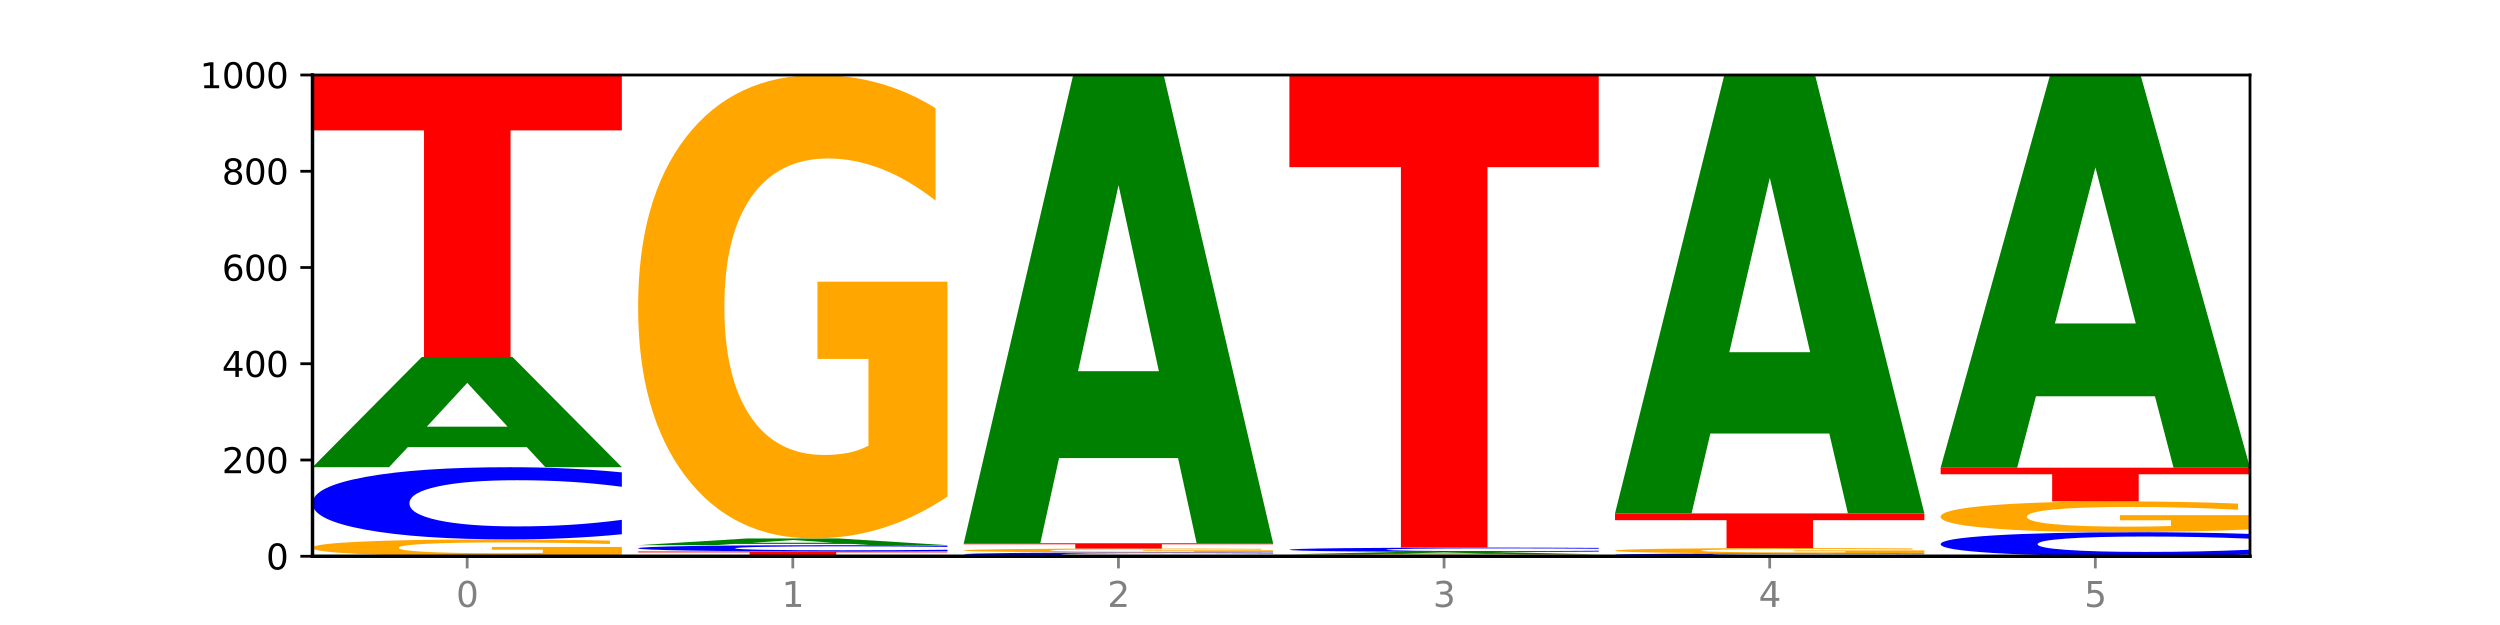 <?xml version="1.0" encoding="utf-8" standalone="no"?>
<!DOCTYPE svg PUBLIC "-//W3C//DTD SVG 1.1//EN"
  "http://www.w3.org/Graphics/SVG/1.1/DTD/svg11.dtd">
<svg xmlns:xlink="http://www.w3.org/1999/xlink" width="720pt" height="180pt" viewBox="0 0 720 180" xmlns="http://www.w3.org/2000/svg" version="1.1">
 <defs>
  <style type="text/css">*{stroke-linejoin: round; stroke-linecap: butt}</style>
 </defs>
 <g id="figure_1">
  <g id="patch_1">
   <path d="M 0 180 
L 720 180 
L 720 0 
L 0 0 
z
" style="fill: #ffffff"/>
  </g>
  <g id="axes_1">
   <g id="patch_2">
    <path d="M 90 160.2 
L 648 160.2 
L 648 21.6 
L 90 21.6 
z
" style="fill: #ffffff"/>
   </g>
   <g id="line2d_1">
    <path d="M 90 160.2 
L 648 160.2 
" clip-path="url(#p0892eca134)" style="fill: none; stroke: #000000; stroke-width: 0.5; stroke-linecap: square"/>
   </g>
   <g id="patch_3">
    <path d="M 179.092 159.761 
Q 170.107 159.981 160.443 160.091 
Q 150.779 160.2 140.476 160.2 
Q 117.195 160.2 103.597 159.547 
Q 90 158.893 90 157.776 
Q 90 156.646 103.837 155.997 
Q 117.694 155.349 141.794 155.349 
Q 151.079 155.349 159.585 155.437 
Q 168.111 155.524 175.658 155.697 
L 175.658 156.664 
Q 167.871 156.442 160.164 156.333 
Q 152.457 156.223 144.709 156.223 
Q 130.373 156.223 122.606 156.626 
Q 114.839 157.027 114.839 157.776 
Q 114.839 158.518 122.326 158.922 
Q 129.814 159.326 143.591 159.326 
Q 147.345 159.326 150.56 159.303 
Q 153.774 159.279 156.33 159.229 
L 156.33 158.321 
L 141.654 158.321 
L 141.654 157.512 
L 179.092 157.512 
L 179.092 159.761 
z
" clip-path="url(#p0892eca134)" style="fill: #ffa600"/>
   </g>
   <g id="patch_4">
    <path d="M 179.092 153.859 
Q 171.64 154.597 163.582 154.971 
Q 155.523 155.349 146.746 155.349 
Q 120.573 155.349 105.286 152.549 
Q 90 149.749 90 144.96 
Q 90 140.155 105.286 137.359 
Q 120.573 134.559 146.746 134.559 
Q 155.523 134.559 163.582 134.937 
Q 171.64 135.311 179.092 136.049 
L 179.092 140.193 
Q 171.573 139.214 164.277 138.759 
Q 156.982 138.304 148.924 138.304 
Q 134.468 138.304 126.185 140.078 
Q 117.924 141.847 117.924 144.96 
Q 117.924 148.061 126.185 149.835 
Q 134.468 151.604 148.924 151.604 
Q 156.982 151.604 164.277 151.149 
Q 171.573 150.689 179.092 149.71 
L 179.092 153.859 
z
" clip-path="url(#p0892eca134)" style="fill: #0000ff"/>
   </g>
   <g id="patch_5">
    <path d="M 151.714 128.777 
L 117.451 128.777 
L 112.041 134.559 
L 90 134.559 
L 121.477 102.82 
L 147.616 102.82 
L 179.092 134.559 
L 157.07 134.559 
L 151.714 128.777 
z
M 122.916 122.886 
L 146.195 122.886 
L 134.574 110.261 
L 122.916 122.886 
z
" clip-path="url(#p0892eca134)" style="fill: #008000"/>
   </g>
   <g id="patch_6">
    <path d="M 90 21.739 
L 179.092 21.739 
L 179.092 37.552 
L 147.04 37.552 
L 147.04 102.82 
L 122.115 102.82 
L 122.115 37.552 
L 90 37.552 
L 90 21.739 
z
" clip-path="url(#p0892eca134)" style="fill: #ff0000"/>
   </g>
   <g id="patch_7">
    <path d="M 183.782 158.814 
L 272.874 158.814 
L 272.874 159.084 
L 240.821 159.084 
L 240.821 160.2 
L 215.896 160.2 
L 215.896 159.084 
L 183.782 159.084 
L 183.782 158.814 
z
" clip-path="url(#p0892eca134)" style="fill: #ff0000"/>
   </g>
   <g id="patch_8">
    <path d="M 272.874 158.685 
Q 265.422 158.749 257.363 158.781 
Q 249.305 158.814 240.528 158.814 
Q 214.354 158.814 199.068 158.571 
Q 183.782 158.329 183.782 157.914 
Q 183.782 157.497 199.068 157.255 
Q 214.354 157.012 240.528 157.012 
Q 249.305 157.012 257.363 157.045 
Q 265.422 157.077 272.874 157.141 
L 272.874 157.501 
Q 265.354 157.416 258.059 157.376 
Q 250.764 157.337 242.705 157.337 
Q 228.249 157.337 219.966 157.49 
Q 211.706 157.644 211.706 157.914 
Q 211.706 158.182 219.966 158.336 
Q 228.249 158.489 242.705 158.489 
Q 250.764 158.489 258.059 158.45 
Q 265.354 158.41 272.874 158.325 
L 272.874 158.685 
z
" clip-path="url(#p0892eca134)" style="fill: #0000ff"/>
   </g>
   <g id="patch_9">
    <path d="M 245.496 156.659 
L 211.232 156.659 
L 205.822 157.012 
L 183.782 157.012 
L 215.258 155.072 
L 241.397 155.072 
L 272.874 157.012 
L 250.851 157.012 
L 245.496 156.659 
z
M 216.697 156.299 
L 239.977 156.299 
L 228.355 155.527 
L 216.697 156.299 
z
" clip-path="url(#p0892eca134)" style="fill: #008000"/>
   </g>
   <g id="patch_10">
    <path d="M 272.874 142.996 
Q 263.889 149.034 254.225 152.067 
Q 244.561 155.072 234.258 155.072 
Q 210.976 155.072 197.379 137.095 
Q 183.782 119.119 183.782 88.377 
Q 183.782 57.277 197.619 39.439 
Q 211.476 21.6 235.576 21.6 
Q 244.86 21.6 253.366 24.026 
Q 261.892 26.425 269.44 31.167 
L 269.44 57.773 
Q 261.653 51.68 253.945 48.675 
Q 246.238 45.642 238.491 45.642 
Q 224.155 45.642 216.388 56.726 
Q 208.62 67.782 208.62 88.377 
Q 208.62 108.78 216.108 119.919 
Q 223.596 131.03 237.373 131.03 
Q 241.127 131.03 244.341 130.396 
Q 247.556 129.734 250.112 128.355 
L 250.112 103.376 
L 235.436 103.376 
L 235.436 81.126 
L 272.874 81.126 
L 272.874 142.996 
z
" clip-path="url(#p0892eca134)" style="fill: #ffa600"/>
   </g>
   <g id="patch_11">
    <path d="M 366.655 160.121 
Q 359.203 160.16 351.145 160.18 
Q 343.086 160.2 334.309 160.2 
Q 308.136 160.2 292.849 160.051 
Q 277.563 159.901 277.563 159.646 
Q 277.563 159.39 292.849 159.241 
Q 308.136 159.091 334.309 159.091 
Q 343.086 159.091 351.145 159.111 
Q 359.203 159.131 366.655 159.171 
L 366.655 159.392 
Q 359.136 159.339 351.84 159.315 
Q 344.545 159.291 336.487 159.291 
Q 322.031 159.291 313.748 159.386 
Q 305.487 159.48 305.487 159.646 
Q 305.487 159.811 313.748 159.906 
Q 322.031 160 336.487 160 
Q 344.545 160 351.84 159.976 
Q 359.136 159.951 366.655 159.899 
L 366.655 160.121 
z
" clip-path="url(#p0892eca134)" style="fill: #0000ff"/>
   </g>
   <g id="patch_12">
    <path d="M 366.655 158.991 
Q 357.67 159.041 348.006 159.066 
Q 338.342 159.091 328.039 159.091 
Q 304.758 159.091 291.161 158.942 
Q 277.563 158.793 277.563 158.537 
Q 277.563 158.279 291.4 158.131 
Q 305.257 157.982 329.357 157.982 
Q 338.642 157.982 347.148 158.003 
Q 355.674 158.022 363.221 158.062 
L 363.221 158.283 
Q 355.434 158.232 347.727 158.207 
Q 340.02 158.182 332.272 158.182 
Q 317.936 158.182 310.169 158.274 
Q 302.402 158.366 302.402 158.537 
Q 302.402 158.707 309.889 158.799 
Q 317.377 158.891 331.154 158.891 
Q 334.908 158.891 338.123 158.886 
Q 341.337 158.881 343.893 158.869 
L 343.893 158.662 
L 329.217 158.662 
L 329.217 158.477 
L 366.655 158.477 
L 366.655 158.991 
z
" clip-path="url(#p0892eca134)" style="fill: #ffa600"/>
   </g>
   <g id="patch_13">
    <path d="M 277.563 156.458 
L 366.655 156.458 
L 366.655 156.755 
L 334.603 156.755 
L 334.603 157.982 
L 309.678 157.982 
L 309.678 156.755 
L 277.563 156.755 
L 277.563 156.458 
z
" clip-path="url(#p0892eca134)" style="fill: #ff0000"/>
   </g>
   <g id="patch_14">
    <path d="M 339.277 131.916 
L 305.014 131.916 
L 299.604 156.458 
L 277.563 156.458 
L 309.04 21.739 
L 335.179 21.739 
L 366.655 156.458 
L 344.633 156.458 
L 339.277 131.916 
z
M 310.479 106.913 
L 333.758 106.913 
L 322.137 53.325 
L 310.479 106.913 
z
" clip-path="url(#p0892eca134)" style="fill: #008000"/>
   </g>
   <g id="patch_15">
    <path d="M 460.437 160.15 
Q 451.452 160.175 441.788 160.188 
Q 432.124 160.2 421.821 160.2 
Q 398.539 160.2 384.942 160.125 
Q 371.345 160.051 371.345 159.923 
Q 371.345 159.794 385.182 159.72 
Q 399.039 159.646 423.139 159.646 
Q 432.423 159.646 440.929 159.656 
Q 449.455 159.666 457.003 159.685 
L 457.003 159.796 
Q 449.216 159.771 441.508 159.758 
Q 433.801 159.745 426.054 159.745 
Q 411.718 159.745 403.951 159.792 
Q 396.183 159.837 396.183 159.923 
Q 396.183 160.008 403.671 160.054 
Q 411.159 160.1 424.936 160.1 
Q 428.69 160.1 431.904 160.098 
Q 435.119 160.095 437.675 160.089 
L 437.675 159.985 
L 422.999 159.985 
L 422.999 159.893 
L 460.437 159.893 
L 460.437 160.15 
z
" clip-path="url(#p0892eca134)" style="fill: #ffa600"/>
   </g>
   <g id="patch_16">
    <path d="M 433.059 159.519 
L 398.795 159.519 
L 393.385 159.646 
L 371.345 159.646 
L 402.821 158.953 
L 428.96 158.953 
L 460.437 159.646 
L 438.414 159.646 
L 433.059 159.519 
z
M 404.26 159.391 
L 427.54 159.391 
L 415.918 159.115 
L 404.26 159.391 
z
" clip-path="url(#p0892eca134)" style="fill: #008000"/>
   </g>
   <g id="patch_17">
    <path d="M 460.437 158.863 
Q 452.985 158.908 444.926 158.93 
Q 436.868 158.953 428.091 158.953 
Q 401.917 158.953 386.631 158.785 
Q 371.345 158.617 371.345 158.329 
Q 371.345 158.041 386.631 157.873 
Q 401.917 157.705 428.091 157.705 
Q 436.868 157.705 444.926 157.728 
Q 452.985 157.75 460.437 157.795 
L 460.437 158.043 
Q 452.917 157.985 445.622 157.957 
Q 438.327 157.93 430.268 157.93 
Q 415.812 157.93 407.529 158.036 
Q 399.269 158.142 399.269 158.329 
Q 399.269 158.515 407.529 158.622 
Q 415.812 158.728 430.268 158.728 
Q 438.327 158.728 445.622 158.701 
Q 452.917 158.673 460.437 158.614 
L 460.437 158.863 
z
" clip-path="url(#p0892eca134)" style="fill: #0000ff"/>
   </g>
   <g id="patch_18">
    <path d="M 371.345 21.6 
L 460.437 21.6 
L 460.437 48.144 
L 428.384 48.144 
L 428.384 157.705 
L 403.459 157.705 
L 403.459 48.144 
L 371.345 48.144 
L 371.345 21.6 
z
" clip-path="url(#p0892eca134)" style="fill: #ff0000"/>
   </g>
   <g id="patch_19">
    <path d="M 554.218 160.14 
Q 546.766 160.17 538.708 160.185 
Q 530.649 160.2 521.872 160.2 
Q 495.699 160.2 480.413 160.088 
Q 465.126 159.976 465.126 159.784 
Q 465.126 159.592 480.413 159.48 
Q 495.699 159.368 521.872 159.368 
Q 530.649 159.368 538.708 159.384 
Q 546.766 159.398 554.218 159.428 
L 554.218 159.594 
Q 546.699 159.555 539.403 159.536 
Q 532.108 159.518 524.05 159.518 
Q 509.594 159.518 501.311 159.589 
Q 493.05 159.66 493.05 159.784 
Q 493.05 159.908 501.311 159.979 
Q 509.594 160.05 524.05 160.05 
Q 532.108 160.05 539.403 160.032 
Q 546.699 160.014 554.218 159.974 
L 554.218 160.14 
z
" clip-path="url(#p0892eca134)" style="fill: #0000ff"/>
   </g>
   <g id="patch_20">
    <path d="M 554.218 159.23 
Q 545.233 159.299 535.569 159.334 
Q 525.905 159.368 515.602 159.368 
Q 492.321 159.368 478.724 159.163 
Q 465.126 158.958 465.126 158.607 
Q 465.126 158.251 478.963 158.048 
Q 492.82 157.844 516.92 157.844 
Q 526.205 157.844 534.711 157.872 
Q 543.237 157.899 550.784 157.953 
L 550.784 158.257 
Q 542.997 158.187 535.29 158.153 
Q 527.583 158.118 519.835 158.118 
Q 505.499 158.118 497.732 158.245 
Q 489.965 158.371 489.965 158.607 
Q 489.965 158.84 497.453 158.967 
Q 504.94 159.094 518.717 159.094 
Q 522.471 159.094 525.686 159.087 
Q 528.9 159.079 531.456 159.063 
L 531.456 158.778 
L 516.78 158.778 
L 516.78 158.524 
L 554.218 158.524 
L 554.218 159.23 
z
" clip-path="url(#p0892eca134)" style="fill: #ffa600"/>
   </g>
   <g id="patch_21">
    <path d="M 465.126 147.865 
L 554.218 147.865 
L 554.218 149.811 
L 522.166 149.811 
L 522.166 157.844 
L 497.241 157.844 
L 497.241 149.811 
L 465.126 149.811 
L 465.126 147.865 
z
" clip-path="url(#p0892eca134)" style="fill: #ff0000"/>
   </g>
   <g id="patch_22">
    <path d="M 526.84 124.863 
L 492.577 124.863 
L 487.167 147.865 
L 465.126 147.865 
L 496.603 21.6 
L 522.742 21.6 
L 554.218 147.865 
L 532.196 147.865 
L 526.84 124.863 
z
M 498.042 101.429 
L 521.321 101.429 
L 509.7 51.204 
L 498.042 101.429 
z
" clip-path="url(#p0892eca134)" style="fill: #008000"/>
   </g>
   <g id="patch_23">
    <path d="M 648 159.703 
Q 640.548 159.949 632.489 160.074 
Q 624.431 160.2 615.654 160.2 
Q 589.48 160.2 574.194 159.267 
Q 558.908 158.333 558.908 156.737 
Q 558.908 155.135 574.194 154.203 
Q 589.48 153.27 615.654 153.27 
Q 624.431 153.27 632.489 153.396 
Q 640.548 153.521 648 153.767 
L 648 155.148 
Q 640.48 154.822 633.185 154.67 
Q 625.89 154.518 617.831 154.518 
Q 603.375 154.518 595.092 155.11 
Q 586.832 155.699 586.832 156.737 
Q 586.832 157.771 595.092 158.362 
Q 603.375 158.952 617.831 158.952 
Q 625.89 158.952 633.185 158.8 
Q 640.48 158.647 648 158.32 
L 648 159.703 
z
" clip-path="url(#p0892eca134)" style="fill: #0000ff"/>
   </g>
   <g id="patch_24">
    <path d="M 648 152.467 
Q 639.015 152.869 629.351 153.07 
Q 619.687 153.27 609.384 153.27 
Q 586.103 153.27 572.505 152.075 
Q 558.908 150.881 558.908 148.838 
Q 558.908 146.771 572.745 145.585 
Q 586.602 144.4 610.702 144.4 
Q 619.986 144.4 628.492 144.561 
Q 637.018 144.72 644.566 145.035 
L 644.566 146.804 
Q 636.779 146.399 629.071 146.199 
Q 621.364 145.997 613.617 145.997 
Q 599.281 145.997 591.514 146.734 
Q 583.746 147.469 583.746 148.838 
Q 583.746 150.193 591.234 150.934 
Q 598.722 151.672 612.499 151.672 
Q 616.253 151.672 619.467 151.63 
Q 622.682 151.586 625.238 151.494 
L 625.238 149.834 
L 610.562 149.834 
L 610.562 148.356 
L 648 148.356 
L 648 152.467 
z
" clip-path="url(#p0892eca134)" style="fill: #ffa600"/>
   </g>
   <g id="patch_25">
    <path d="M 558.908 134.698 
L 648 134.698 
L 648 136.59 
L 615.947 136.59 
L 615.947 144.4 
L 591.022 144.4 
L 591.022 136.59 
L 558.908 136.59 
L 558.908 134.698 
z
" clip-path="url(#p0892eca134)" style="fill: #ff0000"/>
   </g>
   <g id="patch_26">
    <path d="M 620.622 114.12 
L 586.358 114.12 
L 580.948 134.698 
L 558.908 134.698 
L 590.384 21.739 
L 616.523 21.739 
L 648 134.698 
L 625.977 134.698 
L 620.622 114.12 
z
M 591.823 93.155 
L 615.103 93.155 
L 603.481 48.223 
L 591.823 93.155 
z
" clip-path="url(#p0892eca134)" style="fill: #008000"/>
   </g>
   <g id="matplotlib.axis_1">
    <g id="xtick_1">
     <g id="line2d_2">
      <defs>
       <path id="m4d09d9a7f0" d="M 0 0 
L 0 3.5 
" style="stroke: #808080; stroke-width: 0.8"/>
      </defs>
      <g>
       <use xlink:href="#m4d09d9a7f0" x="134.546" y="160.2" style="fill: #808080; stroke: #808080; stroke-width: 0.8"/>
      </g>
     </g>
     <g id="text_1">
      <!-- 0 -->
      <g style="fill: #808080" transform="translate(131.365 174.798) scale(0.1 -0.1)">
       <defs>
        <path id="DejaVuSans-30" d="M 2034 4250 
Q 1547 4250 1301 3770 
Q 1056 3291 1056 2328 
Q 1056 1369 1301 889 
Q 1547 409 2034 409 
Q 2525 409 2770 889 
Q 3016 1369 3016 2328 
Q 3016 3291 2770 3770 
Q 2525 4250 2034 4250 
z
M 2034 4750 
Q 2819 4750 3233 4129 
Q 3647 3509 3647 2328 
Q 3647 1150 3233 529 
Q 2819 -91 2034 -91 
Q 1250 -91 836 529 
Q 422 1150 422 2328 
Q 422 3509 836 4129 
Q 1250 4750 2034 4750 
z
" transform="scale(0.016)"/>
       </defs>
       <use xlink:href="#DejaVuSans-30"/>
      </g>
     </g>
    </g>
    <g id="xtick_2">
     <g id="line2d_3">
      <g>
       <use xlink:href="#m4d09d9a7f0" x="228.328" y="160.2" style="fill: #808080; stroke: #808080; stroke-width: 0.8"/>
      </g>
     </g>
     <g id="text_2">
      <!-- 1 -->
      <g style="fill: #808080" transform="translate(225.146 174.798) scale(0.1 -0.1)">
       <defs>
        <path id="DejaVuSans-31" d="M 794 531 
L 1825 531 
L 1825 4091 
L 703 3866 
L 703 4441 
L 1819 4666 
L 2450 4666 
L 2450 531 
L 3481 531 
L 3481 0 
L 794 0 
L 794 531 
z
" transform="scale(0.016)"/>
       </defs>
       <use xlink:href="#DejaVuSans-31"/>
      </g>
     </g>
    </g>
    <g id="xtick_3">
     <g id="line2d_4">
      <g>
       <use xlink:href="#m4d09d9a7f0" x="322.109" y="160.2" style="fill: #808080; stroke: #808080; stroke-width: 0.8"/>
      </g>
     </g>
     <g id="text_3">
      <!-- 2 -->
      <g style="fill: #808080" transform="translate(318.928 174.798) scale(0.1 -0.1)">
       <defs>
        <path id="DejaVuSans-32" d="M 1228 531 
L 3431 531 
L 3431 0 
L 469 0 
L 469 531 
Q 828 903 1448 1529 
Q 2069 2156 2228 2338 
Q 2531 2678 2651 2914 
Q 2772 3150 2772 3378 
Q 2772 3750 2511 3984 
Q 2250 4219 1831 4219 
Q 1534 4219 1204 4116 
Q 875 4013 500 3803 
L 500 4441 
Q 881 4594 1212 4672 
Q 1544 4750 1819 4750 
Q 2544 4750 2975 4387 
Q 3406 4025 3406 3419 
Q 3406 3131 3298 2873 
Q 3191 2616 2906 2266 
Q 2828 2175 2409 1742 
Q 1991 1309 1228 531 
z
" transform="scale(0.016)"/>
       </defs>
       <use xlink:href="#DejaVuSans-32"/>
      </g>
     </g>
    </g>
    <g id="xtick_4">
     <g id="line2d_5">
      <g>
       <use xlink:href="#m4d09d9a7f0" x="415.891" y="160.2" style="fill: #808080; stroke: #808080; stroke-width: 0.8"/>
      </g>
     </g>
     <g id="text_4">
      <!-- 3 -->
      <g style="fill: #808080" transform="translate(412.71 174.798) scale(0.1 -0.1)">
       <defs>
        <path id="DejaVuSans-33" d="M 2597 2516 
Q 3050 2419 3304 2112 
Q 3559 1806 3559 1356 
Q 3559 666 3084 287 
Q 2609 -91 1734 -91 
Q 1441 -91 1130 -33 
Q 819 25 488 141 
L 488 750 
Q 750 597 1062 519 
Q 1375 441 1716 441 
Q 2309 441 2620 675 
Q 2931 909 2931 1356 
Q 2931 1769 2642 2001 
Q 2353 2234 1838 2234 
L 1294 2234 
L 1294 2753 
L 1863 2753 
Q 2328 2753 2575 2939 
Q 2822 3125 2822 3475 
Q 2822 3834 2567 4026 
Q 2313 4219 1838 4219 
Q 1578 4219 1281 4162 
Q 984 4106 628 3988 
L 628 4550 
Q 988 4650 1302 4700 
Q 1616 4750 1894 4750 
Q 2613 4750 3031 4423 
Q 3450 4097 3450 3541 
Q 3450 3153 3228 2886 
Q 3006 2619 2597 2516 
z
" transform="scale(0.016)"/>
       </defs>
       <use xlink:href="#DejaVuSans-33"/>
      </g>
     </g>
    </g>
    <g id="xtick_5">
     <g id="line2d_6">
      <g>
       <use xlink:href="#m4d09d9a7f0" x="509.672" y="160.2" style="fill: #808080; stroke: #808080; stroke-width: 0.8"/>
      </g>
     </g>
     <g id="text_5">
      <!-- 4 -->
      <g style="fill: #808080" transform="translate(506.491 174.798) scale(0.1 -0.1)">
       <defs>
        <path id="DejaVuSans-34" d="M 2419 4116 
L 825 1625 
L 2419 1625 
L 2419 4116 
z
M 2253 4666 
L 3047 4666 
L 3047 1625 
L 3713 1625 
L 3713 1100 
L 3047 1100 
L 3047 0 
L 2419 0 
L 2419 1100 
L 313 1100 
L 313 1709 
L 2253 4666 
z
" transform="scale(0.016)"/>
       </defs>
       <use xlink:href="#DejaVuSans-34"/>
      </g>
     </g>
    </g>
    <g id="xtick_6">
     <g id="line2d_7">
      <g>
       <use xlink:href="#m4d09d9a7f0" x="603.454" y="160.2" style="fill: #808080; stroke: #808080; stroke-width: 0.8"/>
      </g>
     </g>
     <g id="text_6">
      <!-- 5 -->
      <g style="fill: #808080" transform="translate(600.273 174.798) scale(0.1 -0.1)">
       <defs>
        <path id="DejaVuSans-35" d="M 691 4666 
L 3169 4666 
L 3169 4134 
L 1269 4134 
L 1269 2991 
Q 1406 3038 1543 3061 
Q 1681 3084 1819 3084 
Q 2600 3084 3056 2656 
Q 3513 2228 3513 1497 
Q 3513 744 3044 326 
Q 2575 -91 1722 -91 
Q 1428 -91 1123 -41 
Q 819 9 494 109 
L 494 744 
Q 775 591 1075 516 
Q 1375 441 1709 441 
Q 2250 441 2565 725 
Q 2881 1009 2881 1497 
Q 2881 1984 2565 2268 
Q 2250 2553 1709 2553 
Q 1456 2553 1204 2497 
Q 953 2441 691 2322 
L 691 4666 
z
" transform="scale(0.016)"/>
       </defs>
       <use xlink:href="#DejaVuSans-35"/>
      </g>
     </g>
    </g>
   </g>
   <g id="matplotlib.axis_2">
    <g id="ytick_1">
     <g id="line2d_8">
      <defs>
       <path id="m5ac5f80924" d="M 0 0 
L -3.5 0 
" style="stroke: #000000; stroke-width: 0.8"/>
      </defs>
      <g>
       <use xlink:href="#m5ac5f80924" x="90" y="160.2" style="stroke: #000000; stroke-width: 0.8"/>
      </g>
     </g>
     <g id="text_7">
      <!-- 0 -->
      <g transform="translate(76.638 163.999) scale(0.1 -0.1)">
       <use xlink:href="#DejaVuSans-30"/>
      </g>
     </g>
    </g>
    <g id="ytick_2">
     <g id="line2d_9">
      <g>
       <use xlink:href="#m5ac5f80924" x="90" y="132.48" style="stroke: #000000; stroke-width: 0.8"/>
      </g>
     </g>
     <g id="text_8">
      <!-- 200 -->
      <g transform="translate(63.913 136.279) scale(0.1 -0.1)">
       <use xlink:href="#DejaVuSans-32"/>
       <use xlink:href="#DejaVuSans-30" x="63.623"/>
       <use xlink:href="#DejaVuSans-30" x="127.246"/>
      </g>
     </g>
    </g>
    <g id="ytick_3">
     <g id="line2d_10">
      <g>
       <use xlink:href="#m5ac5f80924" x="90" y="104.76" style="stroke: #000000; stroke-width: 0.8"/>
      </g>
     </g>
     <g id="text_9">
      <!-- 400 -->
      <g transform="translate(63.913 108.559) scale(0.1 -0.1)">
       <use xlink:href="#DejaVuSans-34"/>
       <use xlink:href="#DejaVuSans-30" x="63.623"/>
       <use xlink:href="#DejaVuSans-30" x="127.246"/>
      </g>
     </g>
    </g>
    <g id="ytick_4">
     <g id="line2d_11">
      <g>
       <use xlink:href="#m5ac5f80924" x="90" y="77.04" style="stroke: #000000; stroke-width: 0.8"/>
      </g>
     </g>
     <g id="text_10">
      <!-- 600 -->
      <g transform="translate(63.913 80.839) scale(0.1 -0.1)">
       <defs>
        <path id="DejaVuSans-36" d="M 2113 2584 
Q 1688 2584 1439 2293 
Q 1191 2003 1191 1497 
Q 1191 994 1439 701 
Q 1688 409 2113 409 
Q 2538 409 2786 701 
Q 3034 994 3034 1497 
Q 3034 2003 2786 2293 
Q 2538 2584 2113 2584 
z
M 3366 4563 
L 3366 3988 
Q 3128 4100 2886 4159 
Q 2644 4219 2406 4219 
Q 1781 4219 1451 3797 
Q 1122 3375 1075 2522 
Q 1259 2794 1537 2939 
Q 1816 3084 2150 3084 
Q 2853 3084 3261 2657 
Q 3669 2231 3669 1497 
Q 3669 778 3244 343 
Q 2819 -91 2113 -91 
Q 1303 -91 875 529 
Q 447 1150 447 2328 
Q 447 3434 972 4092 
Q 1497 4750 2381 4750 
Q 2619 4750 2861 4703 
Q 3103 4656 3366 4563 
z
" transform="scale(0.016)"/>
       </defs>
       <use xlink:href="#DejaVuSans-36"/>
       <use xlink:href="#DejaVuSans-30" x="63.623"/>
       <use xlink:href="#DejaVuSans-30" x="127.246"/>
      </g>
     </g>
    </g>
    <g id="ytick_5">
     <g id="line2d_12">
      <g>
       <use xlink:href="#m5ac5f80924" x="90" y="49.32" style="stroke: #000000; stroke-width: 0.8"/>
      </g>
     </g>
     <g id="text_11">
      <!-- 800 -->
      <g transform="translate(63.913 53.119) scale(0.1 -0.1)">
       <defs>
        <path id="DejaVuSans-38" d="M 2034 2216 
Q 1584 2216 1326 1975 
Q 1069 1734 1069 1313 
Q 1069 891 1326 650 
Q 1584 409 2034 409 
Q 2484 409 2743 651 
Q 3003 894 3003 1313 
Q 3003 1734 2745 1975 
Q 2488 2216 2034 2216 
z
M 1403 2484 
Q 997 2584 770 2862 
Q 544 3141 544 3541 
Q 544 4100 942 4425 
Q 1341 4750 2034 4750 
Q 2731 4750 3128 4425 
Q 3525 4100 3525 3541 
Q 3525 3141 3298 2862 
Q 3072 2584 2669 2484 
Q 3125 2378 3379 2068 
Q 3634 1759 3634 1313 
Q 3634 634 3220 271 
Q 2806 -91 2034 -91 
Q 1263 -91 848 271 
Q 434 634 434 1313 
Q 434 1759 690 2068 
Q 947 2378 1403 2484 
z
M 1172 3481 
Q 1172 3119 1398 2916 
Q 1625 2713 2034 2713 
Q 2441 2713 2670 2916 
Q 2900 3119 2900 3481 
Q 2900 3844 2670 4047 
Q 2441 4250 2034 4250 
Q 1625 4250 1398 4047 
Q 1172 3844 1172 3481 
z
" transform="scale(0.016)"/>
       </defs>
       <use xlink:href="#DejaVuSans-38"/>
       <use xlink:href="#DejaVuSans-30" x="63.623"/>
       <use xlink:href="#DejaVuSans-30" x="127.246"/>
      </g>
     </g>
    </g>
    <g id="ytick_6">
     <g id="line2d_13">
      <g>
       <use xlink:href="#m5ac5f80924" x="90" y="21.6" style="stroke: #000000; stroke-width: 0.8"/>
      </g>
     </g>
     <g id="text_12">
      <!-- 1000 -->
      <g transform="translate(57.55 25.399) scale(0.1 -0.1)">
       <use xlink:href="#DejaVuSans-31"/>
       <use xlink:href="#DejaVuSans-30" x="63.623"/>
       <use xlink:href="#DejaVuSans-30" x="127.246"/>
       <use xlink:href="#DejaVuSans-30" x="190.869"/>
      </g>
     </g>
    </g>
   </g>
   <g id="patch_27">
    <path d="M 90 160.2 
L 90 21.6 
" style="fill: none; stroke: #000000; stroke-linejoin: miter; stroke-linecap: square"/>
   </g>
   <g id="patch_28">
    <path d="M 648 160.2 
L 648 21.6 
" style="fill: none; stroke: #000000; stroke-width: 0.8; stroke-linejoin: miter; stroke-linecap: square"/>
   </g>
   <g id="patch_29">
    <path d="M 90 160.2 
L 648 160.2 
" style="fill: none; stroke: #000000; stroke-linejoin: miter; stroke-linecap: square"/>
   </g>
   <g id="patch_30">
    <path d="M 90 21.6 
L 648 21.6 
" style="fill: none; stroke: #000000; stroke-width: 0.8; stroke-linejoin: miter; stroke-linecap: square"/>
   </g>
  </g>
 </g>
 <defs>
  <clipPath id="p0892eca134">
   <rect x="90" y="21.6" width="558" height="138.6"/>
  </clipPath>
 </defs>
</svg>
